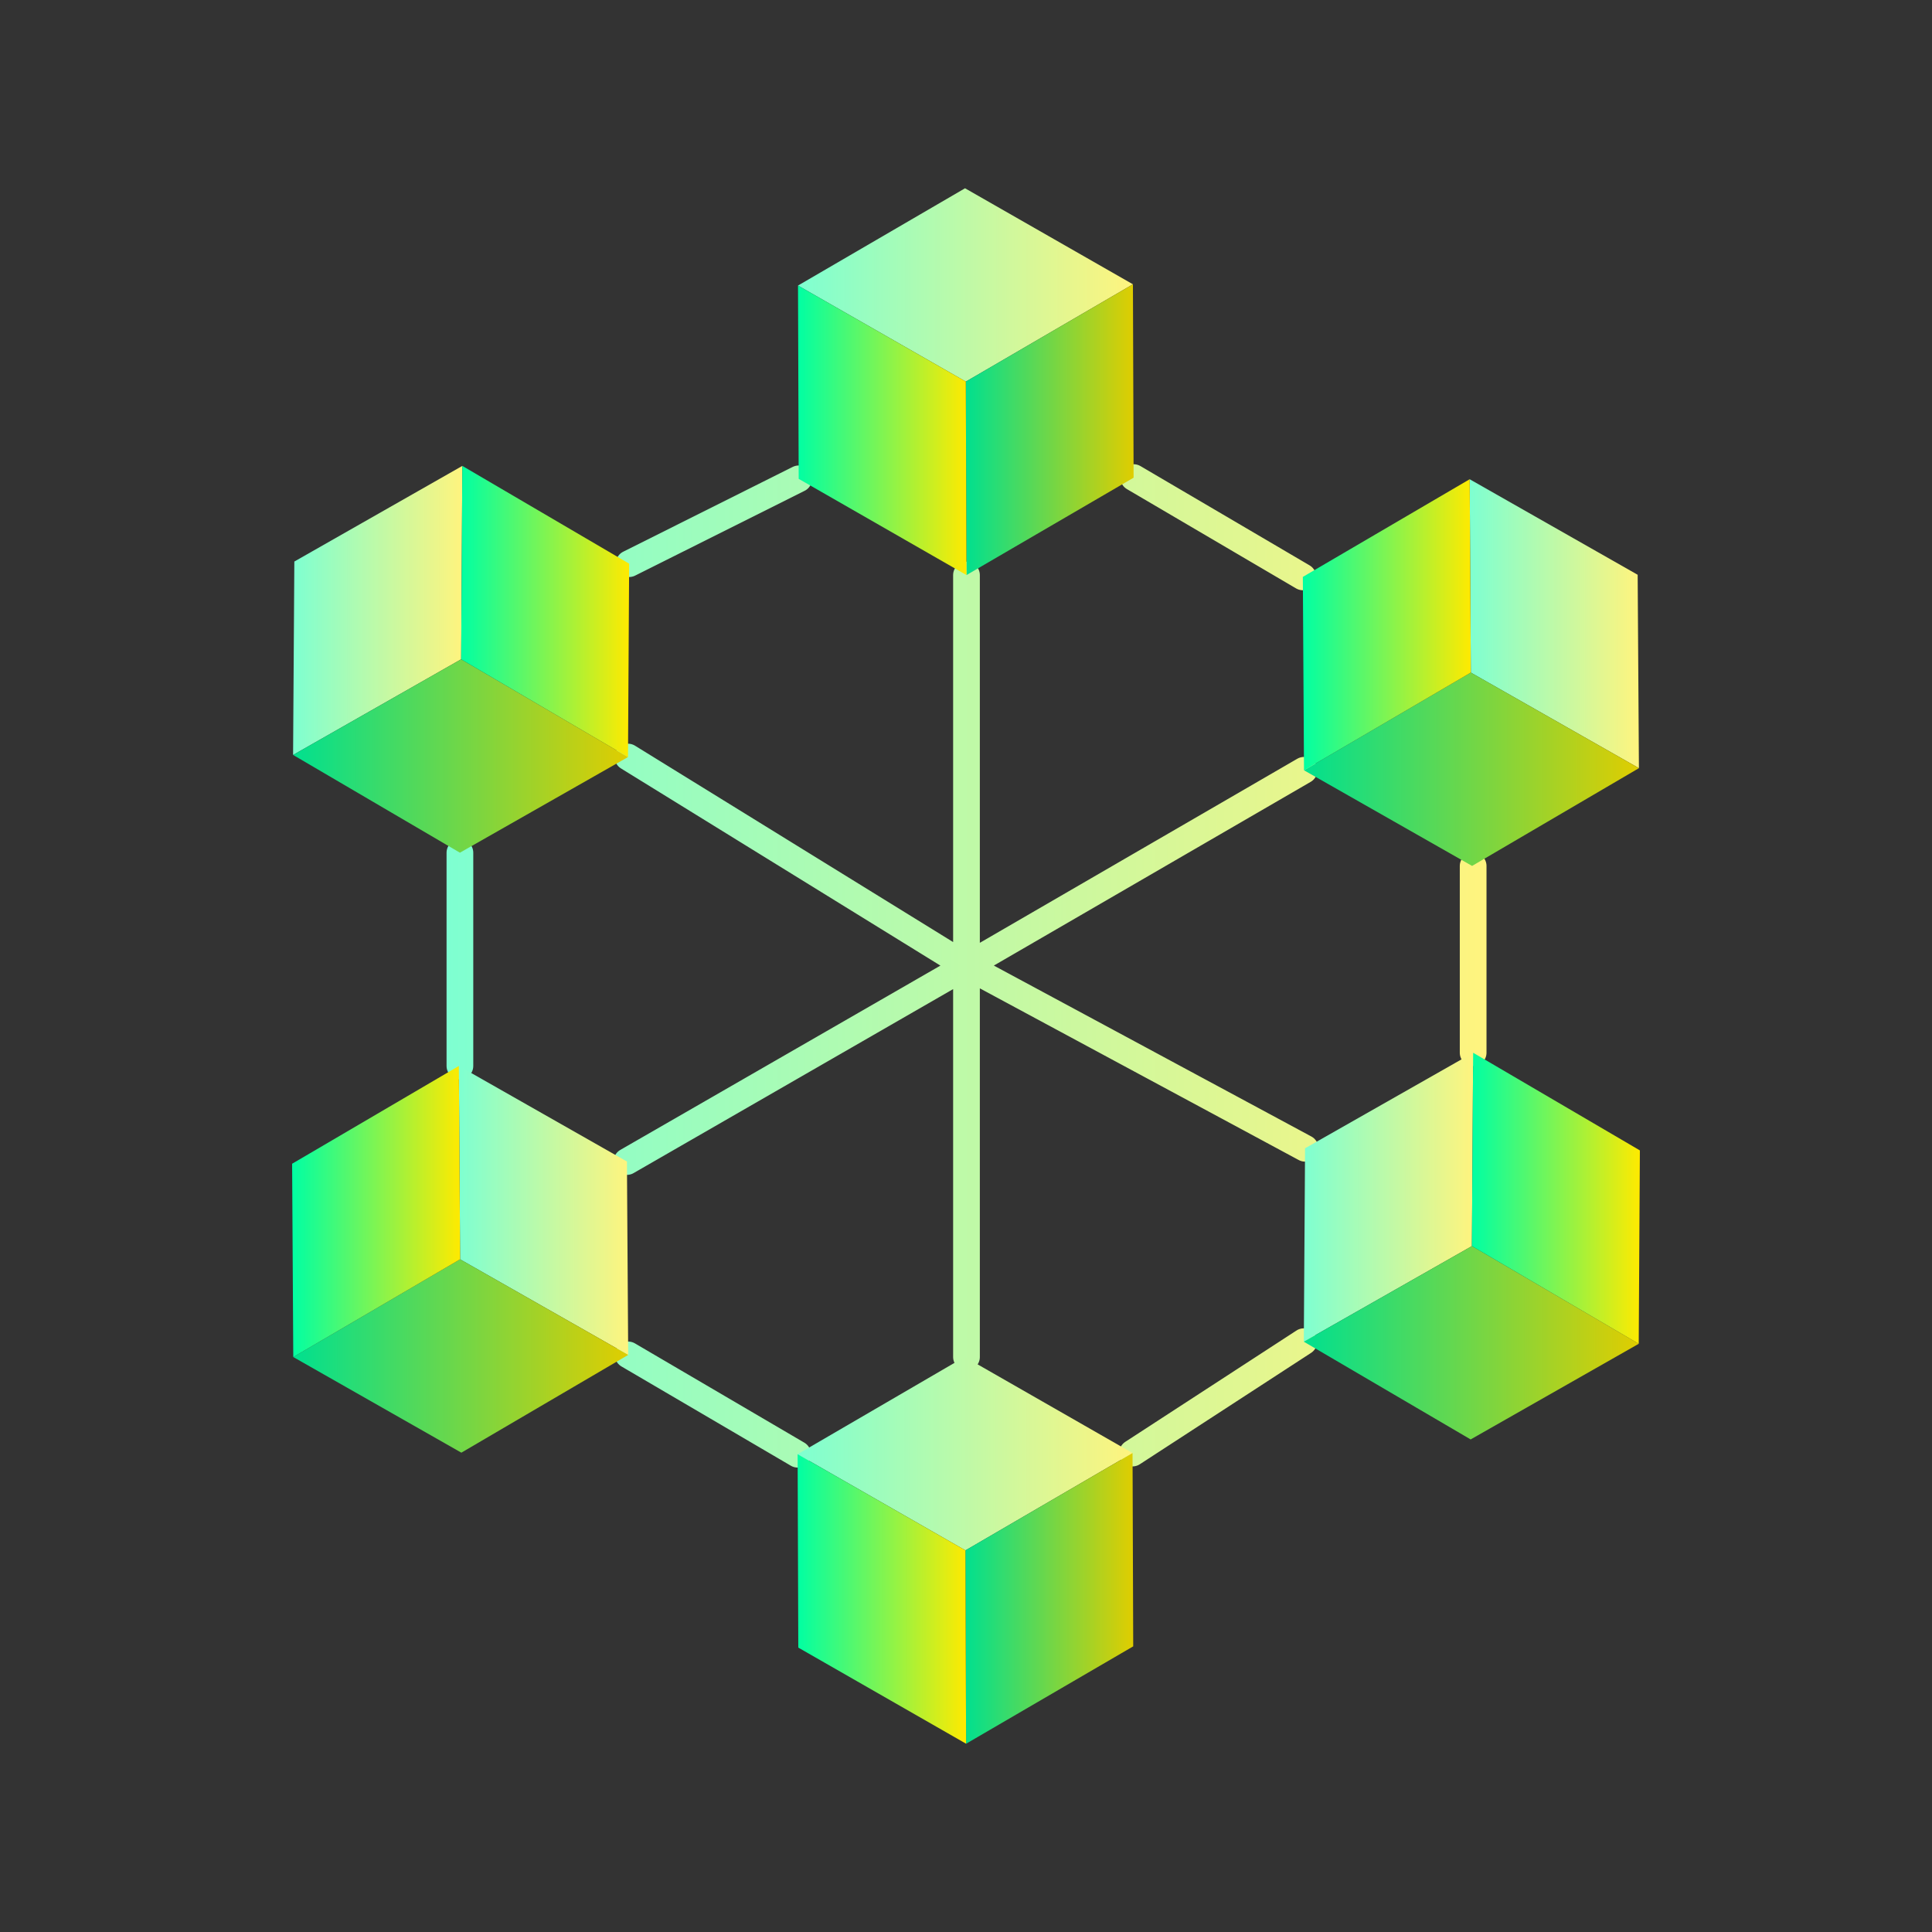 <?xml version="1.0" encoding="utf-8"?>
<!-- Generator: Adobe Illustrator 26.5.0, SVG Export Plug-In . SVG Version: 6.00 Build 0)  -->
<svg version="1.1" id="レイヤー_1" xmlns="http://www.w3.org/2000/svg" xmlns:xlink="http://www.w3.org/1999/xlink" x="0px"
	 y="0px" viewBox="0 0 200 200" style="enable-background:new 0 0 200 200;" xml:space="preserve">
<rect x="0" y="0" width="200" height="200" fill="#333333" stroke="none"/>
<style type="text/css">
	.st0{fill:#1A2E35;}
	.st1{fill:url(#SVGID_1_);}
	.st2{fill:url(#SVGID_00000183210901769251878250000002974539355196677518_);}
	.st3{fill:url(#SVGID_00000035488486603438329440000005885484828230979487_);}
	.st4{fill:#7F888A;}
	.st5{fill:url(#SVGID_00000129173351486771666240000016894896471676925824_);}
	.st6{fill:url(#SVGID_00000032615876269734374230000015330245623819674540_);}
	.st7{fill:url(#SVGID_00000005989565529561552100000008439467445075104408_);}
	.st8{fill:#FFFFFF;}
	.st9{fill:url(#SVGID_00000009576426913482604590000008725470510617971361_);}
	.st10{opacity:0.5;fill:#A8ADAF;}
	.st11{fill:url(#SVGID_00000016762199244540822130000011292393339011933844_);}
	.st12{fill:url(#SVGID_00000059309800586498123790000015359026118662635179_);}
	.st13{fill:url(#SVGID_00000183233424696732145980000004328673921624600762_);}
	.st14{fill:url(#SVGID_00000098938003631031468710000004509946726657749434_);}
	.st15{fill-rule:evenodd;clip-rule:evenodd;fill:url(#SVGID_00000171701673260386159850000001176904287351086262_);}
	.st16{fill-rule:evenodd;clip-rule:evenodd;fill:url(#SVGID_00000106852987891507689100000016604699984060388501_);}
	.st17{fill-rule:evenodd;clip-rule:evenodd;fill:url(#SVGID_00000091734983382294597960000014509052919308677816_);}
	.st18{fill-rule:evenodd;clip-rule:evenodd;fill:url(#SVGID_00000088841459380443591430000005522590372006591647_);}
	
		.st19{fill:none;stroke:url(#SVGID_00000044153024664122298570000009336383407285746846_);stroke-width:3.087;stroke-linecap:round;stroke-linejoin:round;stroke-miterlimit:10;}
	
		.st20{fill:none;stroke:url(#SVGID_00000082360323180739375880000003436571795426588547_);stroke-width:3.087;stroke-linecap:round;stroke-linejoin:round;stroke-miterlimit:10;}
	
		.st21{fill:none;stroke:url(#SVGID_00000049910067595283709880000013813300464844825741_);stroke-width:3.087;stroke-linecap:round;stroke-linejoin:round;stroke-miterlimit:10;}
	.st22{fill:url(#SVGID_00000004520189424276424230000004793197564848043418_);}
	.st23{fill:url(#SVGID_00000160172330580492619630000011239465301232441776_);}
	
		.st24{fill:none;stroke:url(#SVGID_00000152975216434646630820000010467435897120363661_);stroke-width:8.607;stroke-linecap:round;stroke-linejoin:round;stroke-miterlimit:10;}
	
		.st25{fill:none;stroke:url(#SVGID_00000066513798598321844330000014620180849787035057_);stroke-width:8.607;stroke-linecap:round;stroke-linejoin:round;stroke-miterlimit:10;}
	
		.st26{fill:none;stroke:url(#SVGID_00000165915802707215585470000015629249202759580314_);stroke-width:8.607;stroke-linecap:round;stroke-linejoin:round;stroke-miterlimit:10;}
	.st27{fill:url(#SVGID_00000014599724845159110320000004570928042891837862_);}
	.st28{fill:url(#SVGID_00000120545394815448054850000007166909609768063379_);}
	.st29{fill:url(#SVGID_00000129203547637573412050000014081289842628496566_);}
	
		.st30{fill:#FFFFFF;stroke:url(#SVGID_00000076589725680555065250000000074903088186866083_);stroke-width:1.404;stroke-miterlimit:10;}
	.st31{fill:url(#SVGID_00000097483105540563028480000011478312029606715303_);}
	.st32{opacity:0.5;fill:#8D979A;}
	.st33{opacity:0.43;fill:#8D979A;}
	.st34{fill:url(#SVGID_00000106107062585587402510000009275029300208191125_);}
	.st35{fill:url(#SVGID_00000084523355667258318580000007757012611896309920_);}
	.st36{fill:url(#SVGID_00000004526067147702643210000003145217698634536845_);}
	.st37{fill:url(#SVGID_00000090282777375285614620000007968507535570741920_);}
	.st38{fill:#E8EAEB;}
	.st39{fill:url(#SVGID_00000158017186746563213630000016500599077905856932_);}
	.st40{fill:#AFB6B8;}
	.st41{fill:#66A6FA;}
	.st42{fill:url(#SVGID_00000149368190963103202890000006014275528099883392_);}
	.st43{fill:url(#SVGID_00000066510754903511097440000016840047994591958961_);}
	.st44{fill:url(#SVGID_00000000192850389585917470000006093819790638824100_);}
	.st45{fill:url(#SVGID_00000099658842243189425880000005405447313444260007_);}
	.st46{fill:url(#SVGID_00000029013048200577227500000008510092807898065573_);}
	.st47{fill:url(#SVGID_00000074404061377572720110000005401407819581920697_);}
	.st48{fill:url(#SVGID_00000088830546826622188100000017787364819723269303_);}
	.st49{fill:#8D979A;}
	.st50{fill:#A4ACAE;}
	.st51{fill:url(#SVGID_00000028313541958909847050000004639259145381186232_);}
	.st52{fill:url(#SVGID_00000025401195642355342060000006344948707630031004_);}
	.st53{fill:url(#SVGID_00000150061141429071711930000016788313503439886513_);}
	.st54{fill:url(#SVGID_00000058576746029258368000000007129236158139549356_);}
	.st55{fill:url(#SVGID_00000057862599540815395580000014977204490217730233_);}
	.st56{fill:url(#SVGID_00000080186746884946097650000012782022094396955785_);}
	.st57{fill:url(#SVGID_00000130639428538119813090000002593329049808429483_);}
	.st58{fill:url(#SVGID_00000001641219749852674610000008631724352077045924_);}
	.st59{fill:url(#SVGID_00000132089429414164131830000012089519049261416083_);}
	.st60{fill:url(#SVGID_00000093892247017253539470000004006267124647352192_);}
	.st61{fill:url(#SVGID_00000145051050720424713780000008661881705484854173_);}
	.st62{fill:url(#SVGID_00000018195115672099905610000005043224335712814981_);}
	.st63{fill:url(#SVGID_00000150062458907285335460000007639094927619830669_);}
	.st64{fill:url(#SVGID_00000096055310472803330230000002034070407233770917_);}
	
		.st65{fill:none;stroke:url(#SVGID_00000094598941495917516390000017634956411780104609_);stroke-width:2.765;stroke-linecap:round;stroke-linejoin:round;}
	.st66{fill:url(#SVGID_00000060018782230845864610000017611650229841249465_);}
	.st67{fill:url(#SVGID_00000158733173129048066010000016031226726118668672_);}
	.st68{fill:url(#SVGID_00000054252919526673498960000014310800308191838895_);}
	.st69{fill:url(#SVGID_00000121243457297696178980000011511692529293776819_);}
	.st70{fill:url(#SVGID_00000181081309799297259940000009401289546831445136_);}
	.st71{fill:url(#SVGID_00000100355922752595525080000008562084713065144726_);}
	.st72{fill:url(#SVGID_00000116231951970194389660000014771660228750377118_);}
	.st73{fill:url(#SVGID_00000126294735713667121970000008900113926749066404_);}
	.st74{fill:url(#SVGID_00000083048310058862721350000004504758145044590995_);}
	.st75{fill:url(#SVGID_00000032629772244413331930000016293271090286535315_);}
	.st76{fill:url(#SVGID_00000172439070794579632810000007186236310843494299_);}
	.st77{fill:url(#SVGID_00000016035827483515868420000014192708902362714557_);}
	.st78{fill:url(#SVGID_00000065788797406311234360000012766952131850545795_);}
	.st79{fill:url(#SVGID_00000103956083855382340680000003553546909765729432_);}
	.st80{fill:url(#SVGID_00000143580943095121629510000003063934763139967160_);}
	.st81{fill:url(#SVGID_00000069391269812490850240000005009907836136945039_);}
	.st82{fill:url(#SVGID_00000089534326440677969510000010382618254078845582_);}
	.st83{fill:url(#SVGID_00000106148403808717305320000012594016453717149852_);}
	.st84{fill:url(#SVGID_00000163785168336498122860000003123784973798605245_);}
	.st85{fill:url(#SVGID_00000092423929665581818110000013026905307905102519_);}
	.st86{fill:url(#SVGID_00000066481366548337646690000001647120259966124421_);}
	.st87{fill:url(#SVGID_00000120539272840147099660000013780625163391306888_);}
	.st88{fill:url(#SVGID_00000086688452088683807090000016879021388763294877_);}
	.st89{fill:url(#SVGID_00000109003164017101141420000007573369702102292923_);}
	.st90{fill-rule:evenodd;clip-rule:evenodd;fill:url(#SVGID_00000147898622897640562090000004964814977685803921_);}
	.st91{fill-rule:evenodd;clip-rule:evenodd;fill:url(#SVGID_00000168837696159316474500000009837768016585461908_);}
	
		.st92{fill:url(#XMLID_00000144325136241080760060000015129113132432499875_);stroke:url(#XMLID_00000057131110846386983870000015122080229463427745_);stroke-width:1.317;stroke-miterlimit:10;}
	.st93{fill:#FFFFFF;stroke:#FFFFFF;stroke-width:1.317;stroke-miterlimit:10;}
	
		.st94{fill:url(#XMLID_00000094581128221018453690000004192213048670287036_);stroke:url(#XMLID_00000095314770313841668790000016332169277321114266_);stroke-width:1.317;stroke-miterlimit:10;}
	
		.st95{fill:url(#XMLID_00000150812889621999963770000007132830169362154674_);stroke:url(#XMLID_00000006697321793556140420000016581147598909420974_);stroke-width:1.317;stroke-miterlimit:10;}
	
		.st96{fill:url(#XMLID_00000124879595491494287270000010234584410075729598_);stroke:url(#XMLID_00000119831390117683947920000002550536672399048610_);stroke-width:1.317;stroke-miterlimit:10;}
	
		.st97{fill:url(#XMLID_00000055695998702801947960000015689712024818763655_);stroke:url(#XMLID_00000147202114141080655720000017553106171573930637_);stroke-width:1.317;stroke-miterlimit:10;}
	
		.st98{fill:url(#XMLID_00000168095045134838319560000006277933471273790652_);stroke:url(#XMLID_00000094598277678777404640000013809376282957867673_);stroke-width:1.317;stroke-miterlimit:10;}
	.st99{fill:url(#SVGID_00000013894697923444165720000001280778303202159541_);}
	
		.st100{fill:url(#SVGID_00000027606394124399631550000005229321298691703200_);stroke:url(#SVGID_00000168826895291843827270000012655219444320846495_);stroke-width:5.873;}
	
		.st101{fill:url(#SVGID_00000067937296147606784490000008348115789534334370_);stroke:url(#SVGID_00000060739513985074258300000009040766400041450430_);stroke-width:5.873;}
	
		.st102{fill:url(#SVGID_00000103960787965727999550000016345210798579136680_);stroke:url(#SVGID_00000000928200937504339910000012202222926889190021_);stroke-width:5.873;}
	
		.st103{fill:url(#SVGID_00000001627885898360484170000012445776517672184710_);stroke:url(#SVGID_00000136369461483044324930000012891878259808830633_);stroke-width:5.873;}
	
		.st104{fill:url(#SVGID_00000172408428853011651860000017522649700173607815_);stroke:url(#SVGID_00000012440467118361300900000017329292737964207760_);stroke-width:5.873;}
	
		.st105{fill:url(#SVGID_00000023971963679374663320000011114100772309952147_);stroke:url(#SVGID_00000150792322068479901020000006853829727365879692_);stroke-width:5.873;}
	
		.st106{fill:url(#SVGID_00000134930887871088098600000006259909667923534212_);stroke:url(#SVGID_00000169540059874698966520000016671797094692076695_);stroke-width:5.873;}
	.st107{fill:none;stroke:#FFFFFF;stroke-width:4.553;stroke-linecap:round;stroke-linejoin:round;}
	.st108{fill:url(#SVGID_00000012460256031784606500000018416238964000567942_);}
	.st109{fill:url(#SVGID_00000012457791393387034580000002258563561032036274_);}
	.st110{fill:url(#SVGID_00000168817369487670040480000017419840305028383625_);}
</style>
<g>
	<linearGradient id="SVGID_1_" gradientUnits="userSpaceOnUse" x1="46.224" y1="99.996" x2="153.878" y2="99.996">
		<stop  offset="0" style="stop-color:#7EFFD1"/>
		<stop  offset="1" style="stop-color:#FFF47E"/>
	</linearGradient>
	<path style="fill:none;stroke:url(#SVGID_1_);stroke-width:2.765;stroke-linecap:round;stroke-linejoin:round;" d="M82.68,49.57
		l-17.55,8.78 M47.61,88.27v22.08 M82.57,150.54l-17.54-10.28 M117.24,150.42l17.73-11.53 M152.5,108.98V89.64 M134.87,59.72
		l-17.51-10.28 M65.01,78.37L100.05,100 M100.05,100L64.9,120.24 M100.05,59.53v80.95 M135.1,118.87L100.05,100 M134.99,79.74
		L100.05,100"/>
	<g>
		<g>
			
				<linearGradient id="SVGID_00000101790319814926796270000005832250204287076225_" gradientUnits="userSpaceOnUse" x1="82.609" y1="29.496" x2="117.281" y2="29.496">
				<stop  offset="0" style="stop-color:#7EFFD1"/>
				<stop  offset="1" style="stop-color:#FFF47E"/>
			</linearGradient>
			<polygon style="fill:url(#SVGID_00000101790319814926796270000005832250204287076225_);" points="117.28,29.43 99.99,39.5 
				99.98,39.5 82.61,29.56 99.9,19.49 			"/>
			
				<linearGradient id="SVGID_00000041267805666524082930000004575930495825281921_" gradientUnits="userSpaceOnUse" x1="99.978" y1="44.48" x2="117.355" y2="44.48">
				<stop  offset="0" style="stop-color:#00E08F"/>
				<stop  offset="1" style="stop-color:#E0CD00"/>
			</linearGradient>
			<polygon style="fill:url(#SVGID_00000041267805666524082930000004575930495825281921_);" points="117.28,29.43 117.35,49.45 
				100.05,59.53 99.98,39.5 99.99,39.5 			"/>
			
				<linearGradient id="SVGID_00000012467976152637738900000011721478092098030240_" gradientUnits="userSpaceOnUse" x1="82.609" y1="44.543" x2="100.051" y2="44.543">
				<stop  offset="0" style="stop-color:#00FFA3"/>
				<stop  offset="1" style="stop-color:#FFEA00"/>
			</linearGradient>
			<polygon style="fill:url(#SVGID_00000012467976152637738900000011721478092098030240_);" points="99.98,39.5 100.05,59.53 
				82.68,49.57 82.61,29.56 			"/>
		</g>
		<g>
			
				<linearGradient id="SVGID_00000037665974443899780650000000551798025202925705_" gradientUnits="userSpaceOnUse" x1="82.569" y1="150.48" x2="117.241" y2="150.48">
				<stop  offset="0" style="stop-color:#7EFFD1"/>
				<stop  offset="1" style="stop-color:#FFF47E"/>
			</linearGradient>
			<polygon style="fill:url(#SVGID_00000037665974443899780650000000551798025202925705_);" points="117.24,150.42 99.95,160.49 
				99.94,160.49 82.57,150.54 99.86,140.47 			"/>
			
				<linearGradient id="SVGID_00000147939987584704540160000012629686536816487848_" gradientUnits="userSpaceOnUse" x1="99.937" y1="165.464" x2="117.314" y2="165.464">
				<stop  offset="0" style="stop-color:#00E08F"/>
				<stop  offset="1" style="stop-color:#E0CD00"/>
			</linearGradient>
			<polygon style="fill:url(#SVGID_00000147939987584704540160000012629686536816487848_);" points="117.24,150.42 117.31,170.43 
				100.01,180.51 99.94,160.49 99.95,160.49 			"/>
			
				<linearGradient id="SVGID_00000099630870407455662480000007306401425206570888_" gradientUnits="userSpaceOnUse" x1="82.569" y1="165.528" x2="100.01" y2="165.528">
				<stop  offset="0" style="stop-color:#00FFA3"/>
				<stop  offset="1" style="stop-color:#FFEA00"/>
			</linearGradient>
			<polygon style="fill:url(#SVGID_00000099630870407455662480000007306401425206570888_);" points="99.94,160.49 100.01,180.51 
				82.64,170.56 82.57,150.54 			"/>
		</g>
		<g>
			
				<linearGradient id="SVGID_00000054261079646998807610000014823594210005132690_" gradientUnits="userSpaceOnUse" x1="152.135" y1="64.564" x2="169.663" y2="64.564">
				<stop  offset="0" style="stop-color:#7EFFD1"/>
				<stop  offset="1" style="stop-color:#FFF47E"/>
			</linearGradient>
			<polygon style="fill:url(#SVGID_00000054261079646998807610000014823594210005132690_);" points="169.66,79.52 152.27,69.63 
				152.26,69.62 152.14,49.61 169.53,59.5 			"/>
			
				<linearGradient id="SVGID_00000042710596604228132230000002903387357451445921_" gradientUnits="userSpaceOnUse" x1="134.985" y1="79.629" x2="169.663" y2="79.629">
				<stop  offset="0" style="stop-color:#00E08F"/>
				<stop  offset="1" style="stop-color:#E0CD00"/>
			</linearGradient>
			<polygon style="fill:url(#SVGID_00000042710596604228132230000002903387357451445921_);" points="169.66,79.52 152.39,89.64 
				134.99,79.74 152.26,69.62 152.27,69.63 			"/>
			
				<linearGradient id="SVGID_00000041983946802099280310000016301317492978824107_" gradientUnits="userSpaceOnUse" x1="134.866" y1="64.674" x2="152.262" y2="64.674">
				<stop  offset="0" style="stop-color:#00FFA3"/>
				<stop  offset="1" style="stop-color:#FFEA00"/>
			</linearGradient>
			<polygon style="fill:url(#SVGID_00000041983946802099280310000016301317492978824107_);" points="152.26,69.62 134.99,79.74 
				134.87,59.72 152.14,49.61 			"/>
		</g>
		<g>
			
				<linearGradient id="SVGID_00000117659809307935961420000012381953624379916951_" gradientUnits="userSpaceOnUse" x1="47.505" y1="125.306" x2="65.032" y2="125.306">
				<stop  offset="0" style="stop-color:#7EFFD1"/>
				<stop  offset="1" style="stop-color:#FFF47E"/>
			</linearGradient>
			<polygon style="fill:url(#SVGID_00000117659809307935961420000012381953624379916951_);" points="65.03,140.26 47.64,130.37 
				47.63,130.36 47.5,110.35 64.9,120.24 			"/>
			
				<linearGradient id="SVGID_00000000909127324501190190000015852051794915607976_" gradientUnits="userSpaceOnUse" x1="30.355" y1="140.372" x2="65.032" y2="140.372">
				<stop  offset="0" style="stop-color:#00E08F"/>
				<stop  offset="1" style="stop-color:#E0CD00"/>
			</linearGradient>
			<polygon style="fill:url(#SVGID_00000000909127324501190190000015852051794915607976_);" points="65.03,140.26 47.76,150.38 
				30.36,140.48 47.63,130.36 47.64,130.37 			"/>
			
				<linearGradient id="SVGID_00000099627653647826242190000016062919872018139834_" gradientUnits="userSpaceOnUse" x1="30.235" y1="125.416" x2="47.632" y2="125.416">
				<stop  offset="0" style="stop-color:#00FFA3"/>
				<stop  offset="1" style="stop-color:#FFEA00"/>
			</linearGradient>
			<polygon style="fill:url(#SVGID_00000099627653647826242190000016062919872018139834_);" points="47.63,130.36 30.36,140.48 
				30.24,120.47 47.5,110.35 			"/>
		</g>
		<g>
			
				<linearGradient id="SVGID_00000168089025033279990420000001000955659209524362_" gradientUnits="userSpaceOnUse" x1="30.337" y1="63.191" x2="47.865" y2="63.191">
				<stop  offset="0" style="stop-color:#7EFFD1"/>
				<stop  offset="1" style="stop-color:#FFF47E"/>
			</linearGradient>
			<polygon style="fill:url(#SVGID_00000168089025033279990420000001000955659209524362_);" points="30.34,78.15 47.73,68.25 
				47.74,68.25 47.86,48.23 30.47,58.13 			"/>
			
				<linearGradient id="SVGID_00000021096598468368103320000003537960162580905905_" gradientUnits="userSpaceOnUse" x1="30.337" y1="78.256" x2="65.015" y2="78.256">
				<stop  offset="0" style="stop-color:#00E08F"/>
				<stop  offset="1" style="stop-color:#E0CD00"/>
			</linearGradient>
			<polygon style="fill:url(#SVGID_00000021096598468368103320000003537960162580905905_);" points="30.34,78.15 47.61,88.27 
				65.01,78.37 47.74,68.25 47.73,68.25 			"/>
			
				<linearGradient id="SVGID_00000067950408340045487600000006371837541486787255_" gradientUnits="userSpaceOnUse" x1="47.738" y1="63.301" x2="65.134" y2="63.301">
				<stop  offset="0" style="stop-color:#00FFA3"/>
				<stop  offset="1" style="stop-color:#FFEA00"/>
			</linearGradient>
			<polygon style="fill:url(#SVGID_00000067950408340045487600000006371837541486787255_);" points="47.74,68.25 65.01,78.37 
				65.13,58.35 47.86,48.23 			"/>
		</g>
		<g>
			
				<linearGradient id="SVGID_00000176727797924154806200000001958625288178050189_" gradientUnits="userSpaceOnUse" x1="134.968" y1="123.933" x2="152.495" y2="123.933">
				<stop  offset="0" style="stop-color:#7EFFD1"/>
				<stop  offset="1" style="stop-color:#FFF47E"/>
			</linearGradient>
			<polygon style="fill:url(#SVGID_00000176727797924154806200000001958625288178050189_);" points="134.97,138.89 152.36,129 
				152.37,128.99 152.5,108.98 135.1,118.87 			"/>
			
				<linearGradient id="SVGID_00000078032164927635944120000012837473230100194991_" gradientUnits="userSpaceOnUse" x1="134.968" y1="138.999" x2="169.645" y2="138.999">
				<stop  offset="0" style="stop-color:#00E08F"/>
				<stop  offset="1" style="stop-color:#E0CD00"/>
			</linearGradient>
			<polygon style="fill:url(#SVGID_00000078032164927635944120000012837473230100194991_);" points="134.97,138.89 152.24,149.01 
				169.64,139.11 152.37,128.99 152.36,129 			"/>
			
				<linearGradient id="SVGID_00000145044282544969817870000006176559946707197852_" gradientUnits="userSpaceOnUse" x1="152.368" y1="124.043" x2="169.765" y2="124.043">
				<stop  offset="0" style="stop-color:#00FFA3"/>
				<stop  offset="1" style="stop-color:#FFEA00"/>
			</linearGradient>
			<polygon style="fill:url(#SVGID_00000145044282544969817870000006176559946707197852_);" points="152.37,128.99 169.64,139.11 
				169.76,119.09 152.5,108.98 			"/>
		</g>
	</g>
</g>
</svg>

